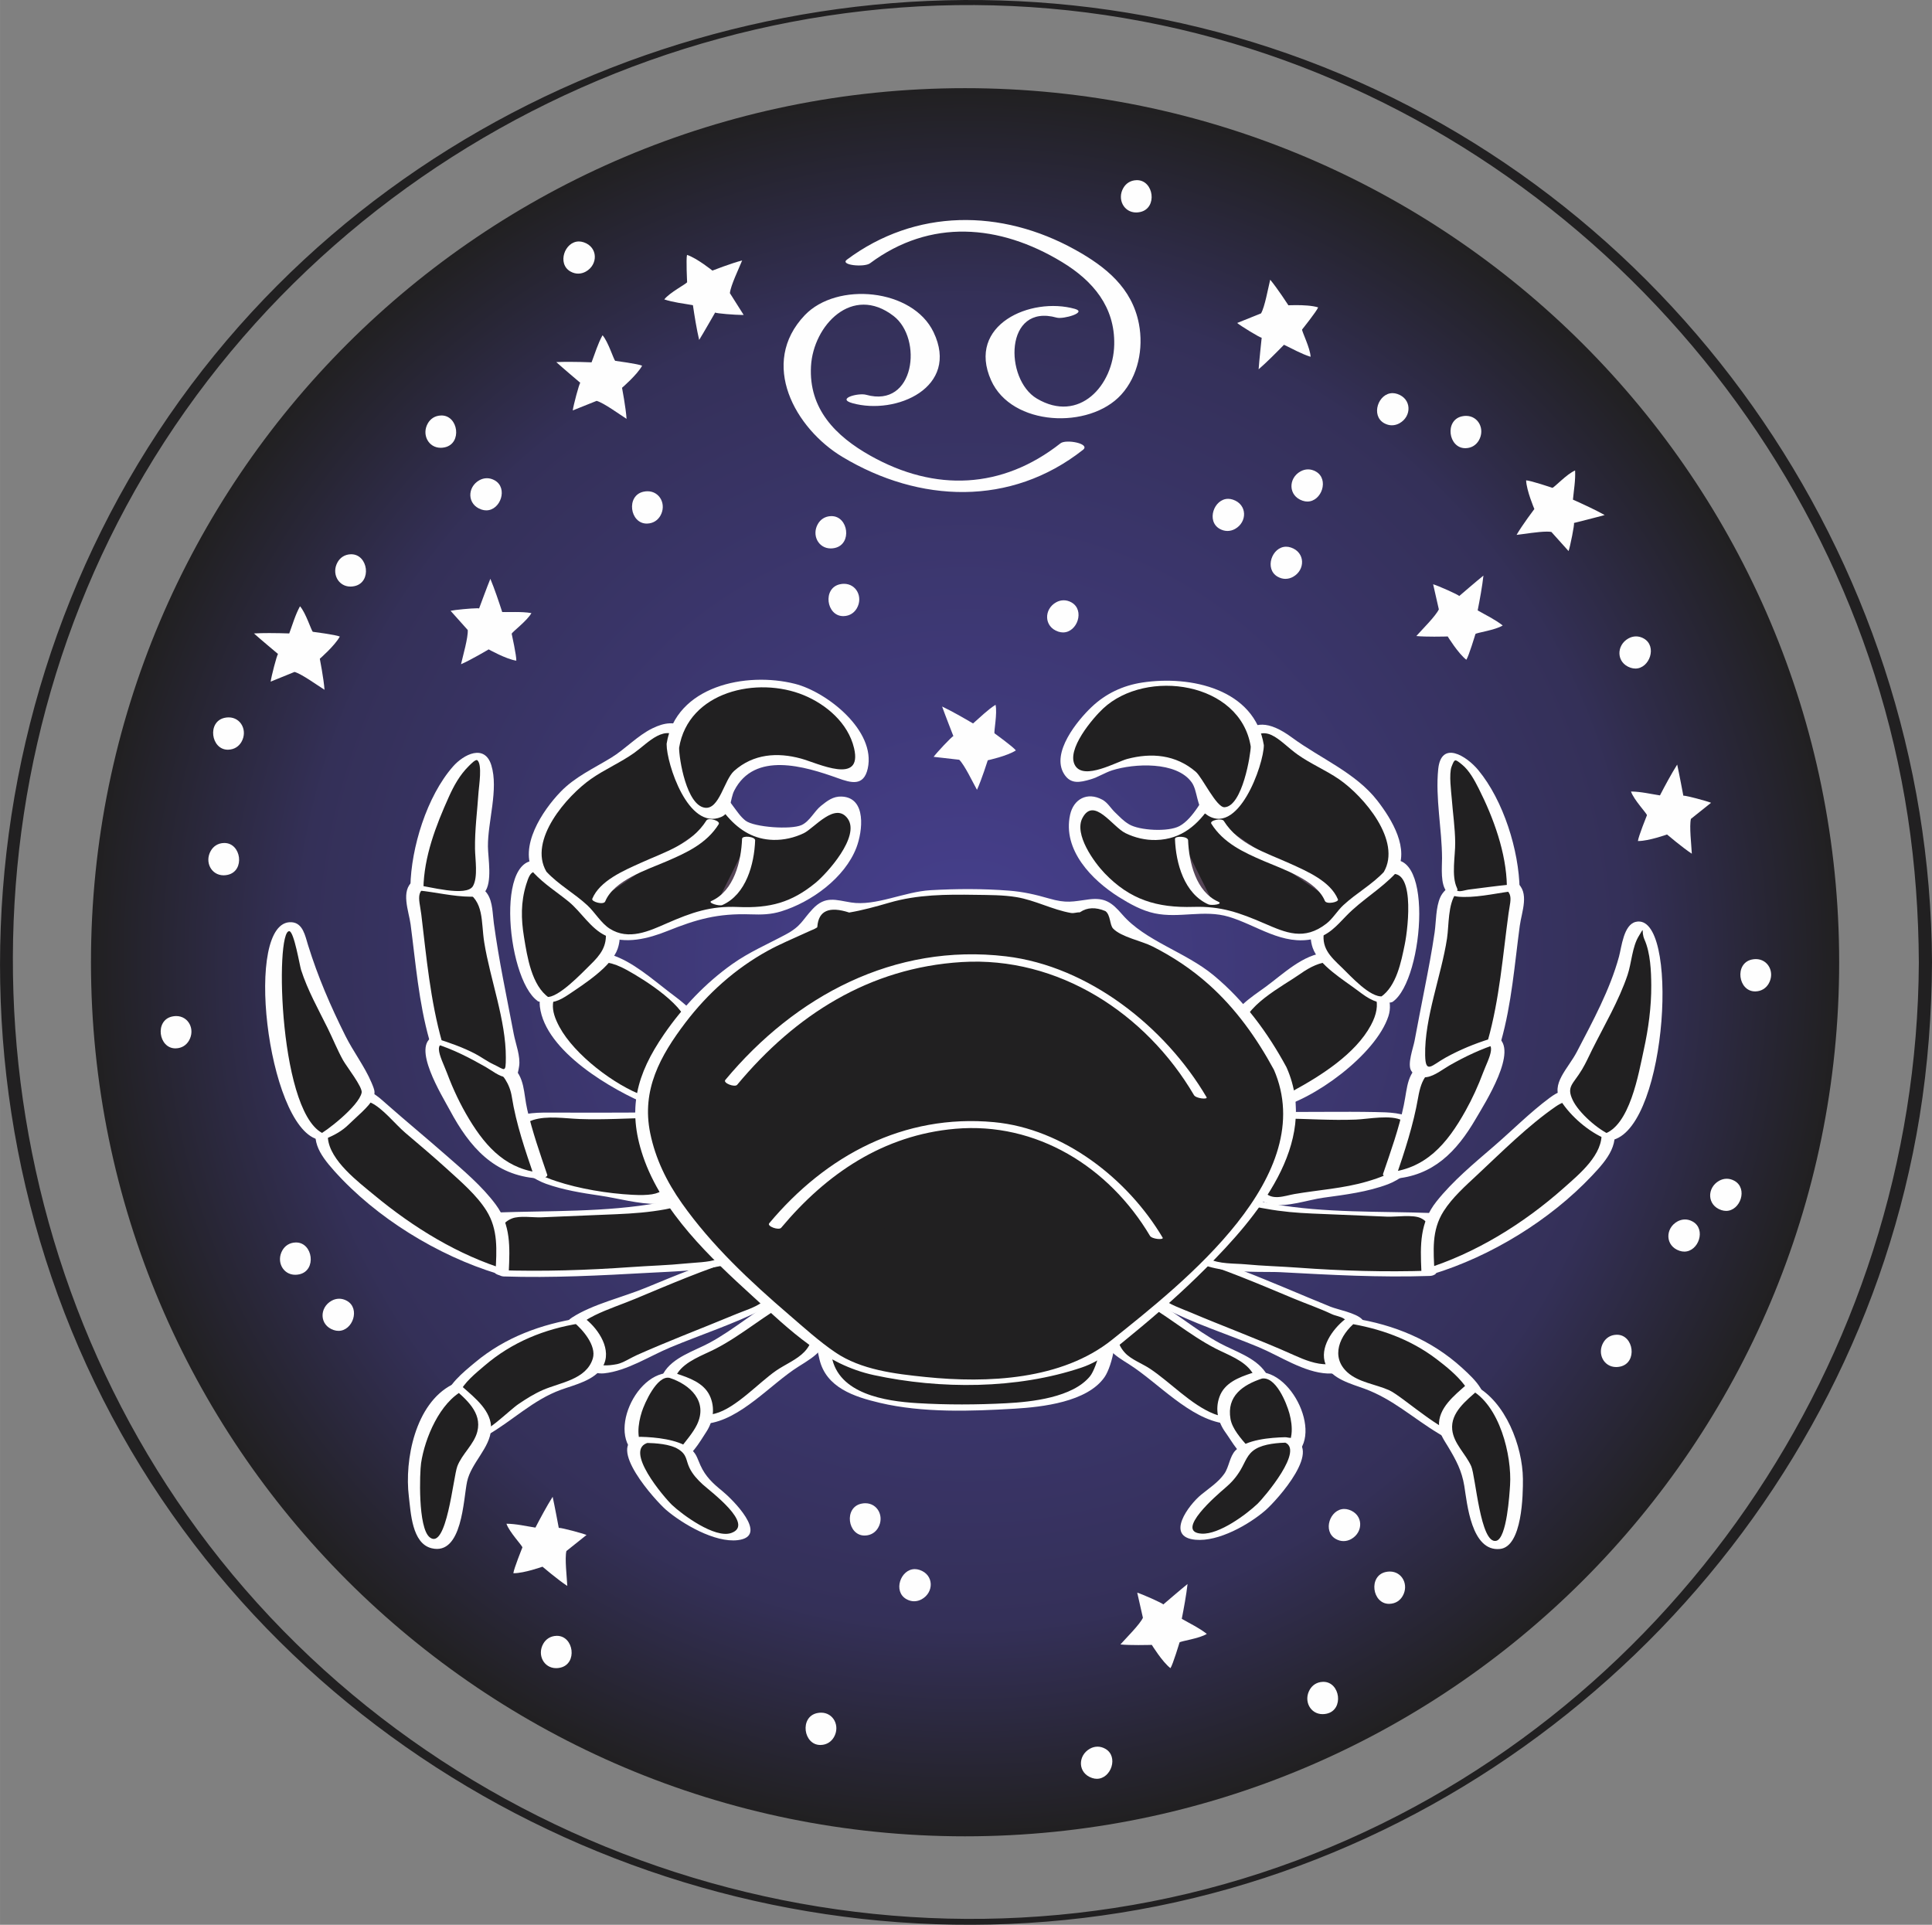 <?xml version="1.0" encoding="UTF-8"?> <svg xmlns="http://www.w3.org/2000/svg" xmlns:xlink="http://www.w3.org/1999/xlink" xmlns:xodm="http://www.corel.com/coreldraw/odm/2003" xml:space="preserve" width="51.69mm" height="51.498mm" version="1.1" style="shape-rendering:geometricPrecision; text-rendering:geometricPrecision; image-rendering:optimizeQuality; fill-rule:evenodd; clip-rule:evenodd" viewBox="0 0 2253.81 2245.47"><rect x="0" y="0" width="2253.81" height="2245.47" fill="#808080" stroke="none"/> <defs> <style type="text/css"> .fil4 {fill:#FEFEFE;fill-rule:nonzero} .fil2 {fill:#FEFEFE;fill-rule:nonzero} .fil5 {fill:#554556;fill-rule:nonzero} .fil3 {fill:#212021;fill-rule:nonzero} .fil0 {fill:#212021;fill-rule:nonzero} .fil1 {fill:url(#id0);fill-rule:nonzero} </style> <radialGradient id="id0" gradientUnits="userSpaceOnUse" gradientTransform="matrix(1 -1.7104E-05 1.7104E-05 1 0 0)" cx="1125.82" cy="1122.56" r="1019.71" fx="1125.82" fy="1122.56"> <stop offset="0" style="stop-opacity:1; stop-color:#474090"></stop> <stop offset="0.761" style="stop-opacity:1; stop-color:#343058"></stop> <stop offset="1" style="stop-opacity:1; stop-color:#212021"></stop> </radialGradient> </defs> <g id="Слой_x0020_1">  <path class="fil0" d="M2238.47 1123.13c-2.2,461.56 -292.02,885.16 -725.82,1047.29 -445.62,166.56 -959.63,19.78 -1255.48,-350.79 -286.28,-358.57 -322.47,-871.59 -88.66,-1266.61 240.23,-405.91 723.36,-621.51 1185.8,-523.76 448.65,94.85 802.38,470.45 871.29,923.59 8.6,56.4 12.6,113.26 12.88,170.28 0.01,4.14 15.35,3.43 15.34,-1.15 -2.25,-471.97 -304.73,-902.31 -751.1,-1059.21 -437.08,-153.62 -937.75,-18.83 -1237.9,333.9 -311.12,365.62 -352.51,905.58 -100.63,1314.39 246.07,399.35 726.82,604.71 1185.85,512.64 453.77,-91.02 814.97,-463.86 889.3,-921.02 9.69,-59.79 14.2,-120.15 14.49,-180.69 0.01,-4.09 -15.32,-3.44 -15.34,1.15z"></path> <path class="fil1" d="M2145.53 1122.56c0,563.17 -456.54,1019.71 -1019.71,1019.71 -563.17,0 -1019.71,-456.54 -1019.71,-1019.71 0,-563.17 456.54,-1019.71 1019.71,-1019.71 563.17,0 1019.71,456.54 1019.71,1019.71z"></path> <path class="fil2" d="M1829.84 642.89l-20.04 -22.32c-1.43,-0.25 -3.22,-0.37 -5.23,-0.37 -10.29,0 -26.81,2.86 -35.36,3.8 6.23,-10.95 20.73,-30.19 20.73,-30.19 0,0 -9.15,-21.4 -9.61,-33.42 5.09,0.09 30.64,8.72 30.64,8.72 2.08,-0.22 17.03,-16.34 26.5,-20.24 0.6,11.49 -1.49,22.87 -2.51,34.01 11.23,5.01 26.06,11.83 37.04,17.97 -8.32,2.38 -35.81,9.24 -35.81,9.24 0.75,1.6 -4.43,27.47 -6.35,32.81z"></path> <path class="fil2" d="M1139.71 921.41c-5.01,-8.98 -14.4,-28.86 -20.7,-35.07l-29.86 -3.41c3.28,-4.63 21.3,-23.89 23.03,-24.17 0,0 -10.32,-26.39 -13.15,-34.53 11.31,5.38 25.46,13.49 36.09,19.75 8.48,-7.29 16.57,-15.57 26.24,-21.78 2.31,9.98 -2.15,31.52 -1.16,33.33 0,0 21.91,15.83 24.89,19.9 -10.03,6.58 -32.79,11.52 -32.79,11.52 0,0 -7.29,22.98 -12.58,34.45z"></path> <path class="fil2" d="M730.92 488.66c-8.65,-5.51 -26.35,-18.55 -34.89,-21.01l-27.88 11.15c0.69,-5.61 7.4,-31.15 8.79,-32.22 0,0 -21.63,-18.27 -27.98,-24.14 4.5,-0.21 9.51,-0.31 14.61,-0.31 9.12,0 18.63,0.27 26.52,0.57 4.05,-10.41 7.2,-21.55 12.8,-31.59 6.72,7.63 13.06,28.73 14.84,29.84 0,0 26.75,3.55 31.34,5.68 -5.74,10.6 -23.43,25.76 -23.43,25.76 0,0 4.5,23.66 5.28,36.27z"></path> <path class="fil2" d="M815.62 396.56c-2.92,-12.21 -5.49,-28.32 -7.29,-40.52 -11,-2.02 -22.5,-3.1 -33.41,-6.74 6.32,-8.12 25.87,-18.13 26.64,-20.09 0,0 -1.37,-26.95 -0.12,-31.86 11.46,3.72 29.62,18.33 29.62,18.33 0,0 22.46,-8.77 34.69,-11.81 -3.86,9.57 -13.44,29.3 -14.29,38.12l16.06 25.39c-0.44,0.03 -1.02,0.05 -1.69,0.05 -7.94,0 -30.4,-1.74 -31.56,-2.82 0,0 -14.07,24.6 -18.64,31.93z"></path> <path class="fil2" d="M1468.27 430.83c0.55,-8.63 3.57,-36.81 3.57,-36.81 -0.02,0 -0.02,0 -0.03,0 -2.01,0 -24.24,-13.64 -28.59,-17.21l27.87 -11.21c4.43,-7.63 8.21,-29.27 10.69,-39.27 8.14,9.61 21.24,29.84 21.24,29.84 0,0 3.77,-0.2 9.03,-0.2 7.78,0 18.85,0.44 25.67,2.65 -1.86,4.74 -18.72,25.78 -18.72,25.78 -0.51,2.01 9.51,21.6 9.91,31.84 -10.97,-3.41 -20.95,-9.26 -31.06,-14.01 -8.61,8.81 -20.07,20.4 -29.58,28.61z"></path> <path class="fil2" d="M1973.65 995.96c-10.55,-6.85 -28.92,-22.44 -28.92,-22.44 0,0 -21.33,7.63 -33.46,7.63 -0.17,0 -0.34,0 -0.51,0 0.43,-5.06 10.53,-30.1 10.53,-30.1 -0.1,-2.09 -15.35,-17.95 -18.61,-27.66 11.51,0.1 22.72,2.83 33.78,4.53 5.66,-10.94 13.36,-25.3 20.11,-35.95 1.94,8.48 7.17,36.3 7.17,36.3 0.07,-0.03 0.2,-0.04 0.38,-0.04 3.6,0 26.98,6.24 31.97,8.31l-23.49 18.75c-2.06,8.6 0.55,30.43 1.04,40.67z"></path> <path class="fil2" d="M1710.6 769.68c-9.55,-7.32 -21.74,-27.18 -21.74,-27.18 0,0 -7.17,0.23 -15.74,0.23 -7.11,0 -15.18,-0.15 -20.87,-0.72 6.82,-7.71 22.46,-23.12 26.26,-31.12l-6.66 -29.29c5.46,1.54 29.58,12.21 30.44,13.75 0,0 21.47,-18.49 28.24,-23.86 -1.35,12.46 -4.32,28.53 -6.72,40.59 9.66,5.6 20.15,10.49 29.21,17.6 -8.65,5.49 -30.46,8.37 -31.81,9.95 0,0 -7.75,25.84 -10.61,30.04z"></path> <path class="fil2" d="M537.81 774.91c2.22,-10.01 8.43,-31.1 7.83,-39.94l-20.01 -22.4c4.63,-1.09 23.92,-2.95 30.84,-2.95 1.33,0 2.18,0.06 2.43,0.21 0,0 9.8,-26.59 13.13,-34.59 4.86,11.62 10.03,27.06 13.83,38.76 1.51,0.03 3.03,0.05 4.54,0.05 1.72,0 3.44,-0.01 5.17,-0.03 1.74,-0.02 3.49,-0.03 5.23,-0.03 6.35,0 12.77,0.18 19.12,1.25 -4.87,8.95 -22.56,22.07 -23,24.13 0,0 5.8,26.33 5.38,31.39 -11.94,-1.78 -32.23,-13.18 -32.23,-13.18 0,0 -20.7,12.34 -32.27,17.33z"></path> <path class="fil2" d="M378.56 804.71c-8.69,-5.46 -26.46,-18.4 -34.97,-20.83l-27.85 11.32c0.65,-5.62 7.21,-31.18 8.6,-32.24 0,0 -21.71,-18.16 -28.11,-23.98 5.46,-0.31 11.63,-0.43 17.86,-0.43 8.11,0 16.35,0.2 23.32,0.44 3.89,-10.46 7,-21.63 12.55,-31.7 6.85,7.65 13.26,28.69 14.99,29.77 0,0 26.8,3.44 31.44,5.54 -5.72,10.6 -23.32,25.9 -23.32,25.9 0,0 4.63,23.63 5.48,36.21z"></path> <path class="fil2" d="M661.77 1850.17c-10.58,-6.85 -28.92,-22.44 -28.92,-22.44 0,0 -21.35,7.61 -33.49,7.61 -0.17,0 -0.32,0 -0.49,0 0.43,-5.06 10.54,-30.09 10.54,-30.09 -0.09,-2.09 -15.34,-17.95 -18.61,-27.66 11.51,0.1 22.73,2.83 33.8,4.53 5.66,-10.94 13.35,-25.3 20.09,-35.95 1.94,8.46 7.15,36.3 7.15,36.3 0.08,-0.05 0.22,-0.05 0.39,-0.05 3.6,0 27.01,6.24 31.98,8.29l-23.47 18.75c-2.06,8.61 0.55,30.43 1.04,40.69z"></path> <path class="fil2" d="M1365.41 1946.12c-9.55,-7.32 -21.74,-27.18 -21.74,-27.18 0,0 -7.15,0.23 -15.69,0.23 -7.14,0 -15.23,-0.15 -20.93,-0.74 6.8,-7.69 22.46,-23.11 26.24,-31.1l-6.63 -29.29c5.44,1.54 29.55,12.21 30.41,13.75 0,0 21.49,-18.49 28.27,-23.86 -1.37,12.46 -4.34,28.52 -6.72,40.59 9.63,5.59 20.14,10.49 29.2,17.6 -8.64,5.49 -30.46,8.35 -31.81,9.95 0,0 -7.74,25.83 -10.6,30.04z"></path> <path class="fil2" d="M567.27 595.39c-1.77,0 -3.65,-0.29 -5.57,-0.94 -16.94,-5.65 -16.95,-26.18 -2.49,-34.21 2.66,-1.48 5.68,-2.35 8.83,-2.35 2.94,0 6.02,0.77 9.08,2.49 15.8,8.96 6.81,35.02 -9.85,35.01z"></path> <path class="fil2" d="M1709.32 522.86c-19.69,0 -24.33,-32.59 -3.89,-37.15 1.66,-0.37 3.27,-0.55 4.8,-0.55 14.48,0 22.43,15.63 14.97,28.58 -2.96,5.12 -8.12,8.94 -15.43,9.12 -0.15,0 -0.31,0 -0.44,0z"></path> <path class="fil2" d="M1499.57 675.31c-2.93,0 -6.01,-0.77 -9.07,-2.51 -15.8,-8.95 -6.8,-35.01 9.86,-35.01 1.79,0 3.65,0.29 5.57,0.94 16.92,5.65 16.95,26.2 2.48,34.22 -2.66,1.48 -5.67,2.35 -8.83,2.35z"></path> <path class="fil2" d="M1885.35 1594.81c-14.46,0 -22.42,-15.63 -14.95,-28.58 2.95,-5.11 8.12,-8.92 15.41,-9.1 0.15,-0.01 0.31,-0.01 0.46,-0.01 19.69,0 24.33,32.61 3.88,37.16 -1.66,0.37 -3.26,0.54 -4.8,0.54z"></path> <path class="fil2" d="M1623.74 496.16c-2.94,0 -6.02,-0.77 -9.09,-2.49 -15.78,-8.96 -6.8,-35.03 9.88,-35.03 1.77,0 3.63,0.31 5.55,0.95 16.94,5.64 16.97,26.18 2.49,34.21 -2.68,1.48 -5.68,2.35 -8.83,2.35z"></path> <path class="fil2" d="M260.85 1021.15c-14.47,0 -22.42,-15.63 -14.95,-28.58 2.94,-5.12 8.12,-8.94 15.41,-9.12 0.16,0 0.29,0 0.45,0 19.7,0 24.35,32.59 3.89,37.15 -1.66,0.37 -3.27,0.55 -4.8,0.55z"></path> <path class="fil2" d="M394.89 1552.6c-1.78,0 -3.65,-0.29 -5.57,-0.94 -16.94,-5.65 -16.97,-26.18 -2.49,-34.21 2.68,-1.49 5.68,-2.35 8.83,-2.35 2.95,0 6.03,0.75 9.09,2.49 15.78,8.95 6.8,35.01 -9.86,35.01z"></path> <path class="fil2" d="M265.78 874.62c-19.69,0 -24.33,-32.61 -3.88,-37.17 1.66,-0.37 3.26,-0.55 4.8,-0.55 14.46,0 22.42,15.63 14.97,28.6 -2.96,5.11 -8.14,8.92 -15.43,9.1 -0.15,0 -0.31,0.02 -0.46,0.02z"></path> <path class="fil2" d="M2013.62 1412.64c-1.77,0 -3.63,-0.31 -5.57,-0.94 -16.92,-5.66 -16.95,-26.19 -2.49,-34.22 2.67,-1.48 5.67,-2.35 8.84,-2.35 2.94,0 6.01,0.77 9.07,2.49 15.8,8.97 6.8,35.03 -9.86,35.03z"></path> <path class="fil2" d="M754.45 610.82c-19.7,0 -24.32,-32.61 -3.89,-37.16 1.67,-0.37 3.27,-0.55 4.81,-0.55 14.48,0 22.42,15.63 14.96,28.59 -2.95,5.11 -8.14,8.91 -15.43,9.11 -0.15,0.01 -0.31,0.01 -0.46,0.01z"></path> <path class="fil2" d="M1431.92 619.43c-2.95,0 -6.03,-0.77 -9.09,-2.49 -15.78,-8.96 -6.78,-35.01 9.88,-35.01 1.77,0 3.63,0.29 5.55,0.94 16.94,5.65 16.95,26.18 2.49,34.21 -2.68,1.48 -5.68,2.35 -8.83,2.35z"></path> <path class="fil2" d="M514.11 522.4c-14.49,0 -22.44,-15.64 -14.97,-28.59 2.94,-5.11 8.12,-8.92 15.43,-9.1 0.15,0 0.31,-0.02 0.46,-0.02 19.67,0 24.3,32.6 3.88,37.16 -1.67,0.37 -3.27,0.55 -4.8,0.55z"></path> <path class="fil2" d="M1907.78 779.94c-1.77,0 -3.63,-0.29 -5.57,-0.94 -16.92,-5.66 -16.95,-26.2 -2.49,-34.22 2.68,-1.48 5.68,-2.35 8.84,-2.35 2.94,0 6.02,0.75 9.08,2.49 15.8,8.97 6.8,35.03 -9.86,35.03z"></path> <path class="fil2" d="M408.83 684.31c-14.46,0 -22.41,-15.63 -14.95,-28.59 2.95,-5.11 8.14,-8.92 15.43,-9.11 0.15,0 0.29,0 0.44,0 19.7,0 24.35,32.6 3.89,37.15 -1.68,0.37 -3.28,0.55 -4.81,0.55z"></path> <path class="fil2" d="M983.66 718.77c-19.69,0 -24.33,-32.59 -3.88,-37.15 1.66,-0.39 3.27,-0.55 4.8,-0.55 14.48,0 22.43,15.63 14.97,28.58 -2.95,5.11 -8.14,8.92 -15.43,9.12 -0.16,0 -0.31,0 -0.46,0z"></path> <path class="fil2" d="M1525.17 585.1c-1.77,0 -3.63,-0.29 -5.55,-0.94 -16.94,-5.65 -16.95,-26.2 -2.51,-34.21 2.68,-1.49 5.68,-2.37 8.85,-2.37 2.93,0 6.01,0.77 9.09,2.51 15.78,8.96 6.78,35.01 -9.87,35.01z"></path> <path class="fil2" d="M1240.12 737.8c-1.78,0 -3.63,-0.29 -5.57,-0.94 -16.92,-5.65 -16.94,-26.18 -2.48,-34.21 2.66,-1.48 5.68,-2.35 8.83,-2.35 2.94,0 6.02,0.75 9.08,2.49 15.8,8.96 6.8,35.01 -9.86,35.01z"></path> <path class="fil2" d="M969.09 639.81c-14.46,0 -22.43,-15.63 -14.95,-28.58 2.94,-5.12 8.12,-8.93 15.41,-9.12 0.15,0 0.29,0 0.44,0 19.7,0 24.35,32.6 3.89,37.17 -1.66,0.37 -3.28,0.54 -4.8,0.54z"></path> <path class="fil2" d="M1325.4 247.88c-14.46,0 -22.42,-15.63 -14.95,-28.59 2.94,-5.11 8.12,-8.92 15.41,-9.1 0.15,-0.02 0.29,-0.02 0.44,-0.02 19.71,0 24.35,32.61 3.89,37.16 -1.66,0.37 -3.26,0.55 -4.8,0.55z"></path> <path class="fil2" d="M1567.38 1797.87c-2.94,0 -6.02,-0.75 -9.08,-2.49 -15.8,-8.97 -6.8,-35.01 9.88,-35.01 1.77,0 3.63,0.29 5.55,0.94 16.94,5.64 16.97,26.18 2.49,34.21 -2.68,1.47 -5.67,2.35 -8.84,2.35z"></path> <path class="fil2" d="M1964.88 1460.14c-1.77,0 -3.63,-0.29 -5.57,-0.94 -16.92,-5.64 -16.94,-26.2 -2.48,-34.22 2.67,-1.48 5.67,-2.34 8.83,-2.34 2.95,0 6.03,0.75 9.07,2.49 15.8,8.95 6.82,35.01 -9.86,35.01z"></path> <path class="fil2" d="M204.6 1223.04c-19.7,0 -24.33,-32.59 -3.89,-37.15 1.67,-0.37 3.27,-0.55 4.8,-0.55 14.48,0 22.43,15.63 14.95,28.59 -2.93,5.11 -8.12,8.92 -15.4,9.1 -0.15,0 -0.31,0 -0.46,0z"></path> <path class="fil2" d="M674.52 319.21c-2.95,0 -6.03,-0.75 -9.09,-2.49 -15.78,-8.97 -6.78,-35.03 9.88,-35.03 1.77,0 3.63,0.31 5.55,0.94 16.94,5.65 16.97,26.2 2.49,34.23 -2.66,1.47 -5.68,2.35 -8.83,2.35z"></path> <path class="fil2" d="M344.41 1487.18c-14.47,0 -22.42,-15.63 -14.96,-28.58 2.95,-5.11 8.14,-8.92 15.43,-9.11 0.15,-0.01 0.31,-0.01 0.46,-0.01 19.7,0 24.32,32.61 3.89,37.16 -1.68,0.37 -3.28,0.54 -4.82,0.54z"></path> <path class="fil2" d="M1542.89 1999.75c-14.48,0 -22.43,-15.61 -14.97,-28.58 2.95,-5.11 8.14,-8.92 15.43,-9.11 0.16,0 0.31,-0.01 0.46,-0.01 19.69,0 24.32,32.61 3.89,37.16 -1.68,0.37 -3.28,0.54 -4.81,0.54z"></path> <path class="fil2" d="M1279.56 2075.17c-1.77,0 -3.63,-0.29 -5.55,-0.94 -16.94,-5.65 -16.95,-26.18 -2.48,-34.21 2.66,-1.48 5.66,-2.35 8.83,-2.35 2.94,0 6.01,0.75 9.07,2.49 15.78,8.95 6.78,35.01 -9.87,35.01z"></path> <path class="fil2" d="M1620.42 1871.07c-19.7,0 -24.32,-32.61 -3.89,-37.16 1.68,-0.37 3.27,-0.54 4.81,-0.54 14.48,0 22.43,15.63 14.95,28.58 -2.94,5.11 -8.12,8.92 -15.41,9.1 -0.15,0.02 -0.31,0.02 -0.46,0.02z"></path> <path class="fil2" d="M956.94 2035.71c-19.7,0 -24.33,-32.58 -3.89,-37.15 1.68,-0.37 3.28,-0.55 4.82,-0.55 14.46,0 22.41,15.63 14.95,28.59 -2.96,5.11 -8.14,8.92 -15.41,9.11 -0.15,0 -0.31,0 -0.46,0z"></path> <path class="fil2" d="M648.77 1946.09c-14.47,0 -22.42,-15.64 -14.96,-28.59 2.95,-5.11 8.14,-8.92 15.43,-9.11 0.14,-0.01 0.29,-0.01 0.45,-0.01 19.7,0 24.33,32.61 3.89,37.16 -1.67,0.37 -3.27,0.55 -4.8,0.55z"></path> <path class="fil2" d="M1066.41 1868.06c-2.95,0 -6.03,-0.77 -9.09,-2.51 -15.8,-8.96 -6.8,-35.01 9.86,-35.01 1.77,0 3.63,0.31 5.57,0.95 16.92,5.65 16.94,26.18 2.49,34.21 -2.68,1.47 -5.68,2.35 -8.83,2.35z"></path> <path class="fil2" d="M2047.43 1156.59c-19.69,0 -24.33,-32.59 -3.89,-37.16 1.66,-0.37 3.27,-0.54 4.8,-0.54 14.48,0 22.44,15.61 14.97,28.58 -2.94,5.11 -8.12,8.92 -15.43,9.12 -0.16,0 -0.29,0 -0.45,0z"></path> <path class="fil2" d="M1008.55 1791.39c-19.7,0 -24.33,-32.59 -3.89,-37.15 1.66,-0.39 3.28,-0.55 4.8,-0.55 14.47,0 22.44,15.63 14.96,28.59 -2.93,5.11 -8.12,8.92 -15.43,9.1 -0.15,0 -0.31,0 -0.44,0z"></path> <path class="fil2" d="M1014.93 307.16c70.3,-52.33 151.05,-45.67 223.87,-1.53 36.12,21.9 61.94,52.24 61.02,96.43 -0.97,47.58 -40.84,92.22 -90.28,62.91 -37.93,-22.49 -37.96,-111.55 23.23,-94.4 7.48,2.09 36.16,-6.03 21.06,-10.26 -51.35,-14.4 -126.57,18.6 -97.65,83.34 24.07,53.9 114.66,57.55 151.76,16.81 19.86,-21.81 26.17,-54.01 20.72,-82.52 -8.03,-41.99 -38.59,-66.71 -74.31,-86.54 -86.36,-47.98 -186.26,-48.15 -266.37,11.51 -8.66,6.46 20.29,9.21 26.95,4.26z"></path> <path class="fil2" d="M1237.15 517.17c-68,53.53 -146.3,56.87 -221.68,14.51 -40.69,-22.86 -72.16,-54.65 -69.39,-104.49 2.66,-47.43 48.02,-95.85 96.4,-58.5 34.13,26.34 24.95,107.85 -32.04,91.88 -9.05,-2.54 -35.1,4.43 -16.08,9.77 51.04,14.29 125.55,-18.43 94.69,-82.82 -24.44,-51.01 -112.78,-59.14 -150.25,-19.78 -53.64,56.33 -11.12,132.24 43.99,165.34 89.88,53.95 196.41,57.96 280.55,-8.26 9.2,-7.24 -19.69,-12.77 -26.2,-7.64z"></path> <path class="fil3" d="M810.21 1201.83c4.03,-18.3 -42.28,-48.93 -57.34,-59.48 -17.11,-11.97 -40.45,-32.55 -60.02,-27.01 -18.52,5.25 -58.81,37.04 -56.59,55.25 4.43,36.7 34.92,58.88 62.6,80.06 14.61,11.17 31.18,21.16 47.85,29.33 7.8,3.8 19.69,11.68 28.64,11.6 22.84,-0.18 32.47,-36.44 34.85,-89.76z"></path> <path class="fil4" d="M817.66 1203.8c0.01,-20.14 -22.06,-35.06 -36.52,-46.11 -20.31,-15.52 -43.35,-36.1 -68.09,-43.86 -32.9,-10.29 -87.54,24.32 -83.25,60.48 6.2,52.35 84.86,97.77 128.07,115.27 54.13,21.92 57.63,-47.67 59.79,-85.78 0.26,-4.83 -14.66,-7.66 -14.87,-3.94 -1.08,19.01 -2.14,38.54 -7.4,56.95 -7.16,24.92 -18.37,30.92 -44.23,21.6 -34.32,-12.37 -81.03,-47.99 -98.51,-80.36 -10.83,-20.07 -11.08,-33.98 4.89,-51.16 21.77,-23.46 40.66,-33.49 73.56,-15.38 20.92,11.51 71.71,43.18 71.68,68.36 0,4.94 14.87,7.44 14.87,3.94z"></path> <path class="fil3" d="M633.9 1165.88c-16.5,-8.04 -25.83,-49.38 -28.44,-62.2 -4.6,-22.58 -7.87,-50.1 0.89,-72.13 3.2,-8.01 5.92,-25.66 18.44,-24.13 5.41,0.66 9.8,4.57 13.8,8.29 19.73,18.44 44.98,33.07 66.34,49.86 2.17,1.72 4.4,3.48 5.96,5.78 4.6,6.82 4.27,27.98 2.08,35.66 -3.78,13.24 -11.86,13.35 -21.38,22.8 -10.64,10.58 -22.56,19.8 -34.47,28.95 -4.66,3.6 -9.6,7.32 -15.41,8.32 -2.76,0.46 -5.35,0 -7.8,-1.19z"></path> <path class="fil4" d="M640.41 1163.85c-20.27,-13.95 -25.42,-47.87 -29.13,-70.68 -3.46,-21.23 -3.82,-40.55 2.55,-61.34 5.43,-17.78 9.08,-18.16 25.08,-8.01 19.53,12.37 65.09,38.8 67.65,62.12 1.97,18.03 -6.05,28.07 -18.27,39.94 -8.97,8.74 -37.45,39.09 -50.68,37.09 -4.66,-0.71 -17.15,4.37 -7.37,5.84 14.14,2.15 21.61,-0.88 33.64,-8.98 17.41,-11.75 49.52,-32.29 56.65,-52.95 5.2,-15.01 2.12,-32.21 -8.66,-43.01 -9.6,-9.58 -23.15,-16.77 -34.19,-24.64 -12.89,-9.2 -25.14,-23.61 -38.92,-30.84 -63.1,-33.01 -49.35,133.39 -11.35,159.51 3.34,2.31 17.78,-0.77 13.01,-4.05z"></path> <path class="fil3" d="M630.01 1017.6c-20.01,-24.81 16.64,-78.89 33.36,-95 18.86,-18.14 39.58,-27 61.73,-40.1 14.43,-8.54 45.5,-41.81 62.9,-35.04 15.88,6.16 26.72,46.15 36.95,60.07 22.47,30.6 40.59,74.85 86.39,68.74 18.21,-2.43 34.84,-12.88 46.75,-26.89 4.22,-4.95 8.01,-10.48 13.47,-14.03 5.46,-3.54 13.29,-4.55 18.17,-0.23 2.66,2.32 4,5.8 4.95,9.21 5.93,21.49 -0.66,45.09 -13.58,63.27 -12.91,18.16 -31.5,31.56 -50.95,42.49 -12.29,6.91 -25.44,13.08 -39.5,14.03 -12.77,0.88 -25.39,-2.6 -38.1,-3.98 -45.18,-4.94 -83.87,39.99 -130.39,32.62 -20.66,-3.27 -30.46,-23.23 -44.3,-35.82 -14.71,-13.38 -35.36,-23.84 -47.84,-39.33z"></path> <path class="fil4" d="M637.42 1016.92c-21.57,-36.79 24.03,-88.58 52.04,-108.18 16.23,-11.4 34.69,-19.16 50.81,-30.73 16.18,-11.59 35.78,-35.15 54.66,-14.65 10.42,11.31 14.48,31.53 22.58,44.85 9.29,15.26 19.67,31.38 31.49,44.79 14.26,16.21 31.27,26.32 53.2,26.84 12.18,0.29 24.44,-2.54 35.43,-7.8 12.06,-5.76 36.78,-37.22 51.31,-16.97 14.77,20.65 -24.03,63.74 -37.5,74.8 -27.86,22.89 -53.06,29.85 -90.46,28.24 -32.06,-1.4 -53.87,6.27 -83.42,19.18 -19.92,8.71 -44.17,20.29 -66.35,6.06 -10.09,-6.48 -17.2,-19.01 -25.95,-27.13 -15.27,-14.18 -33.47,-23.9 -47.85,-39.32 -3.17,-3.41 -17.23,-1.17 -14.86,1.37 12.27,13.17 26.96,22.27 40.83,33.58 14.67,11.98 25.59,31.5 43.19,39.72 22.7,10.6 50.13,3.31 72,-5.46 34.07,-13.66 58.47,-20.72 97.23,-19.41 12.75,0.43 23.38,0.26 35.63,-3.52 35.19,-10.89 74.12,-39.1 87.63,-74.34 7.26,-18.97 12.15,-58.31 -17.15,-59.56 -10.05,-0.43 -16.84,4.98 -24.2,10.87 -7.84,6.31 -13.12,18.04 -22.61,22.37 -12.44,5.68 -55.47,2.54 -65.37,-5.12 -5.77,-4.44 -9.89,-10.84 -14.23,-16.58 -10.17,-13.43 -20.29,-28.19 -28.33,-42.99 -8,-14.69 -12.69,-37.28 -26.64,-47.84 -12.43,-9.41 -26.03,-6.86 -39.38,-0.33 -17.59,8.6 -31.47,24.07 -48.15,34.29 -20.44,12.52 -42.22,22.32 -59.13,39.87 -21.01,21.81 -49.15,64.07 -31.32,94.46 2.26,3.86 17.06,2.37 14.86,-1.37z"></path> <path class="fil5" d="M873.29 979.48c-0.51,24.86 -11.26,63.97 -36.98,73.97l36.98 -73.97z"></path> <path class="fil4" d="M865.66 978.54c-0.99,26.34 -9.38,60.81 -35.75,72.56 -4.86,2.15 9.03,6.37 12.81,4.69 27.64,-12.32 37.18,-47.64 38.2,-75.37 0.18,-4.59 -15.11,-6 -15.26,-1.88z"></path> <path class="fil5" d="M698.48 1050.08c3.78,-14.92 25.15,-23.9 37.3,-31.53 25.75,-16.18 77,-25.63 95.51,-59.25l-132.81 90.79z"></path> <path class="fil4" d="M706 1051.62c10.17,-24.64 48.3,-36.78 71.11,-46.58 23.67,-10.16 47.11,-20.86 61.25,-43.45 2.59,-4.11 -11.96,-8.12 -14.18,-4.57 -17.45,27.83 -48.73,36.9 -77.06,49.78 -19.57,8.86 -47.55,20.76 -56.19,41.73 -1.4,3.44 13.22,7.6 15.07,3.09z"></path> <path class="fil3" d="M784.94 870.07c2.11,-22.73 14.83,-43.82 37.72,-55.96 28.31,-14.99 49.86,-17.34 80.88,-16.3 43.41,1.44 69.02,21.98 93.49,60.22 6.51,10.17 11.76,32.24 5.65,44.1 -7.47,14.55 -20.23,3.77 -32.81,-1.14 -26.55,-10.37 -58.87,-24.96 -85.46,-11.4 -10.94,5.6 -22.2,12.13 -30.27,21.58 -8.52,9.92 -7.17,27.52 -14.5,35.48 -12.81,13.94 -35.03,-15.95 -41.96,-26.67 -10.08,-15.6 -14.28,-33.19 -12.72,-49.92z"></path> <path class="fil4" d="M792.18 872.62c10.64,-66.07 91.38,-84.06 145.61,-61.55 26.12,10.84 51.59,32.35 58.53,61.76 10.25,43.5 -42.3,17.48 -61.85,12.14 -27.64,-7.55 -55.61,-5.59 -78.07,14.41 -11.69,10.42 -17.2,45.26 -34.1,42.93 -21.4,-2.95 -30.18,-56.73 -30.1,-70.56 0.03,-4.06 -14.5,-8.35 -14.53,-3.37 -0.14,21.77 24.93,100.77 63.49,84.79 12.26,-5.08 10.26,-20.86 15.4,-30.86 23.65,-46.07 81.85,-28.47 120.73,-14.54 15.49,5.57 30.3,9.99 35.01,-11.27 9.78,-44.23 -47.78,-89.31 -84.83,-98.71 -57.27,-14.52 -138.98,2.55 -149.79,69.73 -0.77,4.72 13.9,8.85 14.51,5.09z"></path> <path class="fil3" d="M917.39 1515.1c-22.49,10.7 -55.64,37.33 -77.67,50.41 -20.38,12.12 -64.6,25.01 -62.93,54.08 1.78,30.58 33.09,47.49 60.21,33.66 17.34,-8.84 73.22,-52.35 87.85,-60.88 14.04,-8.21 32.26,-16.24 30.72,-33.53 -2.06,-22.89 -11.78,-39.16 -38.18,-43.73z"></path> <path class="fil4" d="M910.87 1513.11c-29.32,15.35 -54.15,37.79 -83.22,53.45 -17.69,9.55 -43.07,16.89 -53.73,35.58 -18.95,33.21 19.38,62 50.29,58.76 39.56,-4.17 74.86,-46.3 107.17,-66.56 20.92,-13.12 38.54,-22.95 28.73,-50.87 -6.46,-18.47 -20.52,-26.31 -38.67,-30.78 -4.48,-1.11 -17.65,2.45 -8.11,4.8 26.61,6.55 46.73,36.72 25.13,59.48 -8.75,9.23 -22.67,14.85 -33.23,22.15 -20.38,14.15 -46.76,43.47 -70.8,49.93 -30.86,8.26 -64.05,-16.71 -44.03,-47.18 9.23,-14.06 29.7,-20.86 44,-28.2 31.5,-16.18 58.13,-40.16 89.51,-56.61 4.74,-2.48 -9.37,-5.89 -13.05,-3.97z"></path> <path class="fil3" d="M785.11 1604.96c-33.27,-10.19 -71.2,80.82 -29.47,93.99 21.54,6.82 37.55,6.66 45.15,-7.97 7.25,-13.92 23.38,-24.69 23.18,-41.52 -0.24,-21.92 -5.35,-34.24 -38.85,-44.5z"></path> <path class="fil4" d="M789.09 1602.47c-46.1,-10.63 -85.94,78.17 -40.49,97.86 12.24,5.31 29.09,8.17 42.22,4.72 15.23,-3.99 25.01,-22.24 33.12,-34.59 8.23,-12.55 10.61,-28.49 3.89,-42.52 -7.14,-14.86 -24.2,-20.7 -38.75,-25.47 -4.55,-1.49 -17.41,1.89 -7.98,4.98 23.93,7.83 45.1,27.38 31.93,54.64 -4.68,9.66 -13.25,19.21 -19.63,27.75 -9.55,12.77 -29.04,13.75 -40.79,2 -11.33,-11.31 -8.27,-31.07 -3.89,-44.82 3.14,-9.86 17.73,-42.94 32.38,-39.56 4.52,1.03 17.57,-2.77 7.98,-4.98z"></path> <path class="fil3" d="M750.66 1679.76c-2.37,0.06 -4.7,0.44 -6.74,1.63 -8.37,4.91 -1.14,27.32 2.03,33.52 12.57,24.58 40.78,54.64 66.85,65.1 12.81,5.15 61.53,29.42 53.88,-4.2 -6.72,-29.51 -47.95,-38.27 -56.97,-67.37 -1.54,-5.01 -2.4,-10.51 -5.94,-14.4 -2.54,-2.8 -6.14,-4.36 -9.68,-5.69 -12.8,-4.79 -26.29,-7.66 -39.92,-8.48l-3.52 -0.11z"></path> <path class="fil4" d="M744.65 1676.59c-38.96,9.38 20.6,74.71 32.32,84.8 18.94,16.27 56.96,38.64 83.74,35.36 37.5,-4.58 -6.88,-48.21 -18.13,-57.31 -11.03,-8.92 -19.55,-16.87 -25.46,-29.93 -4.06,-8.91 -4.69,-14.29 -12.69,-20.03 -14.46,-10.4 -39.61,-12.81 -56.84,-13.26 -9.89,-0.26 1.46,6.97 6.17,7.09 11.06,0.29 27.76,1.2 37.61,7.38 10.37,6.52 8.58,12.74 13.01,21.88 3.68,7.52 9.28,13.55 15.38,19.16 9.03,8.26 61.27,46.81 33.3,56.67 -19.26,6.8 -57.68,-21.84 -69.16,-32.76 -8.92,-8.49 -57.67,-65.34 -27.2,-72.7 4.98,-1.2 -8.08,-7.32 -12.06,-6.35z"></path> <path class="fil3" d="M759.56 1300.92c-27.27,0 -53.06,2.73 -80.1,1.57 -18.92,-0.78 -73.71,-6.1 -80.08,12.57 -23.55,69.1 89.45,74.04 136.62,81.65 9.58,1.57 30.81,7.78 40.04,3.23 22.47,-11.04 1.91,-68.81 -16.49,-99.02z"></path> <path class="fil4" d="M757.9 1297.72c-37.75,0.55 -75.33,0.17 -113.04,0.27 -13.83,0.03 -35.18,-0.97 -46.65,8.31 -35.45,28.66 14.18,66.01 38.82,74.76 20.18,7.17 41.55,10.64 62.67,13.72 21.67,3.17 45.12,10 66.96,9.77 53.3,-0.55 13.75,-80.28 0.37,-103.5 -2.29,-3.99 -16.9,-3.68 -14.92,-0.23 10.15,17.64 18.63,36.21 23.16,56.13 6.99,30.68 0.68,38.98 -37.87,36.9 -28.8,-1.56 -61.51,-6.91 -88.77,-15.97 -15.24,-5.06 -32.78,-12.4 -40.64,-27.47 -8.51,-16.27 -4.89,-37.79 13.72,-43.76 16.5,-5.32 37.3,-1.85 54.46,-1.2 28.4,1.06 56.65,-0.91 85.05,-1.33 10.44,-0.14 3.38,-6.49 -3.32,-6.4z"></path> <path class="fil3" d="M630.79 1371.58c-7.81,-22.17 -16.86,-53.91 -23.3,-75.86 -3.74,-12.71 -2.04,-31.81 -9.8,-43.01 -7.75,-11.2 -27.33,-17.11 -39.12,-24.09 -13.15,-7.8 -24.75,-16.44 -40.9,-17.58 -18.2,-1.3 -15.21,6.78 -10.73,21.29 9.91,32.26 23.29,61.61 42.15,89.2 7.66,11.23 12.91,17.26 22.03,26.5 10.86,10.97 34.56,23.55 59.68,23.55z"></path> <path class="fil4" d="M638.41 1370.57c-8.46,-24.81 -17.35,-50.3 -23.29,-75.86 -4.56,-19.56 -2.4,-38.41 -18.92,-51.83 -14.18,-11.51 -38.29,-23.28 -55.21,-30.03 -9.91,-3.97 -24.41,-7.92 -34.95,-3.8 -26.98,10.53 9.69,69.25 18.69,86.06 23,42.96 51.7,76.14 102.57,79.63 4.64,0.31 16.83,-5.61 7,-6.29 -42.05,-2.87 -66.47,-28.9 -86.93,-62.67 -10.24,-16.94 -18.73,-34.86 -25.67,-53.37 -7.16,-19.09 -23.7,-46.07 15.06,-30.6 27.13,10.83 55.55,27.67 60.27,57.53 5.01,31.75 15.75,62.87 26.14,93.26 1.57,4.57 16.47,1.51 15.24,-2.03z"></path> <path class="fil3" d="M508.31 1214.56c-13.43,-44.33 -17.34,-89.32 -21.94,-135.05 -0.85,-8.45 -8.03,-36.69 -2.95,-44.4 6.46,-9.78 30.32,-8.01 40.9,-7.43 36.53,2.05 40.24,11.51 43.66,42.41 4.72,42.39 17.28,97.35 25.13,141.33 2.42,13.52 11,45.94 -1.57,42.39 -6.12,-1.74 -26.89,-14.41 -33.18,-18.16 -13.81,-8.23 -30.06,-15.24 -50.05,-21.09z"></path> <path class="fil4" d="M515.69 1215.66c-13.69,-48.58 -18.21,-98.68 -24.2,-148.61 -2.42,-19.92 -10.03,-32.7 22.03,-36.3 11.44,-1.29 17.98,2.66 28.46,8.17 23.29,12.24 18.95,35.99 22.94,60.69 6.91,42.84 25.36,90.82 25.16,134.2 -0.07,18.84 -0.94,14.17 -14.64,7.78 -7.34,-3.41 -14.04,-8.57 -21.23,-12.3 -14.43,-7.5 -29.64,-12.81 -45.12,-17.71 -8.68,-2.74 -10.22,3.21 -1.56,5.95 21.52,6.8 39.67,16.23 59.04,27.21 6.4,3.63 16.23,11.6 24.18,12.04 12.13,0.68 12.81,-0.27 14.82,-12.8 1.83,-11.42 -4.07,-26.35 -6.23,-37.59 -4.12,-21.72 -8.45,-43.41 -12.6,-65.12 -4.07,-21.33 -7.67,-42.64 -10.64,-64.16 -1.52,-10.87 -1.18,-24.49 -7.35,-34.05 -13.4,-20.72 -67.39,-29.17 -86.82,-15.11 -15.04,10.85 -4.94,35.32 -2.95,50.47 6.01,45.67 9.38,90.45 21.95,135.04 1.2,4.28 15.95,6.43 14.75,2.2z"></path> <path class="fil3" d="M486.34 1035.55c-0.74,-36.92 18.24,-80.74 32.84,-114.47 7.86,-18.13 45.13,-65.93 47.24,-21.82 1.47,31.27 -6.34,61.1 -4.71,92.32 0.65,12.44 0.22,27.21 -1.57,39.27 -2.9,19.52 -6.29,10.98 -73.8,4.7z"></path> <path class="fil4" d="M493.92 1036.73c0.65,-37.36 14.51,-73.39 29.69,-107.11 5.83,-12.98 12.74,-25.46 22.95,-35.61 2.69,-2.68 8.38,-8.66 10.31,-7.05 5.92,4.97 1.86,29.89 1.38,36.87 -1.49,22.34 -4.46,44.13 -4.13,66.56 0.17,12.1 3.61,32.44 -2.28,43.15 -7.43,13.46 -52.7,0.17 -67.08,-1.25 -10.43,-1.03 -3.37,5.84 3.14,6.49 20,1.97 41,7.24 61.14,7.32 6.37,0.01 11.97,0.04 16.2,-5.12 9.41,-11.52 4.09,-39.89 3.95,-53.42 -0.26,-28.93 12.6,-66.77 3.95,-94.84 -7.74,-25.15 -32.19,-12.75 -44.68,1.46 -30.57,34.78 -48.96,95 -49.72,140.18 -0.09,4.7 15.12,6.32 15.18,2.37z"></path> <path class="fil3" d="M861.52 1465.29c-57.16,16.81 -145.16,58.05 -181.54,70.61 -21.89,7.55 -16.07,8.09 -7.5,38.68 11.93,42.55 48.09,20.48 74.74,8.38 36.33,-16.49 93.82,-38.13 130.21,-53.93 14.98,-6.49 40.18,-17.69 37.64,-35.21 -2.81,-19.39 -27.87,-36.9 -53.54,-28.53z"></path> <path class="fil4" d="M859.11 1462.61c-36.01,11.08 -70.88,25.21 -105.64,39.66 -26.35,10.95 -62.18,19.2 -86.13,34.76 -28.87,18.75 6.89,68.31 37.44,65.11 26.69,-2.8 52.98,-20.15 77.19,-30.23 36.18,-15.06 74.3,-27.43 109.31,-45.09 20.43,-10.29 42.72,-26.64 23.69,-50.39 -13.87,-17.34 -36.18,-17.57 -55.86,-13.83 -10.29,1.97 -1.58,6.57 4.85,5.35 44.81,-8.52 51.79,32.04 24.78,51.5 -8.49,6.12 -20.54,9.63 -30.13,13.64 -20.64,8.63 -41.47,16.81 -62.2,25.23 -17.89,7.26 -35.73,14.63 -53.38,22.5 -7.06,3.14 -16.44,9.3 -23.24,10.61 -24.04,4.6 -33.23,-1.43 -41.2,-22.97 -7.04,-19.03 -3.1,-25 15.23,-34.01 15.15,-7.44 31.86,-12.83 47.47,-19.36 40.39,-16.87 80.77,-34.27 122.67,-47.15 9.93,-3.06 1.6,-7.34 -4.85,-5.35z"></path> <path class="fil3" d="M676.4 1540.77c17.09,10.98 30.91,42.36 17.37,56.53 -16.55,17.3 -44.01,19.25 -63.97,30.13 -25.27,13.75 -46.55,35.05 -72.11,48.21 -11.29,5.83 -13.8,9.24 -22.46,-3.46 -4.24,-6.24 -9.07,-21.37 -9.94,-28.87 -1.89,-16.78 8.62,-27.6 21.26,-39.94 24.58,-24.06 63.6,-53.53 129.85,-62.59z"></path> <path class="fil4" d="M669.13 1542.38c10.5,8.48 26.96,27.5 22.41,42.49 -7.55,24.63 -38.15,27.94 -58.1,36.64 -10.29,4.49 -19.49,10.29 -28.75,16.58 -10.75,7.32 -40.04,37.15 -52.64,35.98 -18.58,-1.71 -21.86,-35.21 -16.28,-48.52 5.21,-12.47 19.26,-23.56 29.41,-32.27 32.12,-27.55 69.83,-42.86 111.55,-49.45 8.84,-1.4 8.43,-7.57 -0.68,-6.12 -44.81,7.09 -86.7,22.35 -121.86,51.71 -13.83,11.57 -32.93,26.57 -36.3,45.32 -2.59,14.38 5.71,44 21.75,48.63 9.74,2.81 20.54,-4.31 28.38,-8.79 29.7,-16.95 53.65,-41.36 86.28,-53.23 16.2,-5.9 39.33,-10.88 48.84,-27.06 11.26,-19.18 -4.64,-43.21 -19.46,-55.13 -3.65,-2.93 -17.23,1.11 -14.57,3.23z"></path> <path class="fil3" d="M534.13 1618.58c-14.87,4.74 -35.49,39.73 -42.07,55.86 -9.58,23.38 -11.87,48.35 -7.84,73.1 2.97,18.32 8.62,80.19 36.01,45.22 15.69,-20.04 12.71,-56.17 20.5,-79.62 4.88,-14.66 18.63,-26.06 23.34,-40.52 6.2,-18.98 -5.17,-32.64 -29.93,-54.05z"></path> <path class="fil4" d="M527.41 1615.34c-43.08,22.07 -55.7,87.91 -50.47,130.5 2.28,18.55 3.51,54.79 26.59,60.38 35.96,8.68 36.95,-57.47 41.36,-77.82 4.75,-21.78 26.77,-39.15 27.95,-60.99 1.16,-21.07 -18.75,-36.53 -32.87,-49.1 -2.93,-2.62 -17.62,-4.76 -11.7,0.51 15.18,13.49 34.25,28.72 28.55,51.27 -3.81,15.06 -17.84,25.98 -23.35,40.52 -4.81,12.72 -12.47,98.34 -32.13,82.89 -14.09,-11.08 -11.68,-76.31 -10.14,-86.58 4.38,-29.31 21.87,-70.88 49.67,-85.13 3.05,-1.55 -9.26,-8.6 -13.46,-6.44z"></path> <path class="fil3" d="M584.15 1485.46c-15.12,-16.8 -15.46,-43.25 -1.67,-67.24 28.39,-1.02 135.87,-5.46 163.05,-6.72 13.77,-0.65 70.48,-15.8 82.39,-8.4 7.98,4.97 32.7,50.65 30.26,60.52 -3.72,14.92 -108.8,17.32 -121.04,18.49 -35.3,3.35 -57.15,6.72 -152.98,3.35z"></path> <path class="fil4" d="M590.96 1485.89c-13.19,-19.06 -17.54,-55.02 6.23,-64.39 9.14,-3.6 24.47,-0.97 34.29,-1.36 29.26,-1.18 58.48,-2.39 87.71,-3.63 19.47,-0.85 37.93,-2.2 57.1,-5.73 12.66,-2.32 33.21,-9.69 45.41,-3.89 11.86,5.63 19.95,25.12 24.57,37.45 10.94,29.29 -23.2,27.32 -45.94,29.62 -21.18,2.14 -42.43,2.68 -63.65,4.19 -52.1,3.71 -103.06,5.35 -155.44,3.63 -9.92,-0.33 1.14,7.18 5.9,7.33 57.46,1.88 113.18,-1.11 170.37,-4.26 27.6,-1.52 55.98,-2.15 83.12,-7.87 21.75,-4.58 28.69,-7.86 20.32,-29.92 -19.58,-51.6 -41.44,-53.08 -92.28,-43.88 -62.17,11.27 -127.69,9.07 -190.75,11.38l-2.78 1.43c-11.77,25.03 -13.72,45.96 2.25,69.04 2.31,3.34 16.89,5.6 13.6,0.85z"></path> <path class="fil3" d="M585.83 1483.78c-44.92,-12.74 -77.9,-32.26 -116.34,-58.64 -31.97,-21.95 -69.69,-50.53 -90.52,-83.99 -19.09,-30.66 31.98,-84.25 55.58,-60.77 32.49,32.32 128.87,103.57 146.24,141.21 10.1,21.86 5.04,50.42 5.04,62.19z"></path> <path class="fil4" d="M591.26 1481.55c-56.93,-17.34 -109.12,-49.56 -154.82,-87.43 -18.03,-14.96 -51.62,-40.08 -53.9,-66.28 -2.29,-26.35 23.33,-53.67 49.76,-41.61 14.11,6.44 28.72,25.29 40.47,35.29 16.41,13.97 32.93,27.86 48.88,42.39 15.64,14.27 34.39,30.21 45.82,48.5 13.95,22.32 11.83,46.22 10.66,71.45 -0.18,4.17 15.18,4.4 15.38,-0.15 1.31,-28.69 2.51,-54.67 -15.26,-78.55 -16.17,-21.74 -38.03,-40 -58.3,-57.78 -22.95,-20.15 -46.53,-39.53 -69.42,-59.76 -11.66,-10.31 -19.33,-17.65 -35.65,-15.64 -17.34,2.11 -32.57,15.71 -40.73,30.46 -14.2,25.63 -2.11,43.58 15.92,63.74 48.79,54.53 120.54,98.59 190.36,119.84 3.66,1.12 18.23,-2.2 10.83,-4.46z"></path> <path class="fil3" d="M375.41 1326.42c-26.37,-2.96 -44.26,-79.51 -48.78,-99.61 -8.75,-38.86 -15.43,-100.33 3,-138.8 15.61,-32.59 24.37,30.43 30.75,47.36 13.29,35.23 32.03,65.31 47.15,99.95 5.48,12.57 19.56,25.27 22.01,38.56 2.39,12.78 -6.23,5.18 -13.72,16.4 -8.11,12.1 -19.39,29.92 -40.41,36.13z"></path> <path class="fil4" d="M380.59 1323.68c-55.33,-15.81 -60.18,-239.53 -43.03,-237.33 5.52,0.71 12.09,40.32 13.66,45.16 7.6,23.63 19.97,45.68 30.95,67.83 6.09,12.29 11.48,25.83 18.04,37.56 4.14,7.39 22.95,31.32 21.67,37.76 -3.09,15.74 -42.69,46.24 -50.64,49.5 -9.17,3.77 3.85,6.29 8.28,4.48 10.68,-4.37 19.46,-9.07 27.69,-17.23 7.37,-7.31 24.13,-21.12 27.46,-29.1 3.17,-7.58 3.19,-8.72 -1.37,-19.49 -7.84,-18.52 -21.21,-36.02 -30.36,-54.36 -17.48,-35.02 -32.03,-68.7 -43.58,-105.83 -3.35,-10.75 -5.93,-25.92 -19.25,-26.76 -56.48,-3.63 -28.72,236.44 30.12,253.27 3.77,1.08 17.96,-3.28 10.37,-5.46z"></path> <path class="fil3" d="M1441.43 1201.83c-4.03,-18.3 42.29,-48.93 57.35,-59.48 17.11,-11.97 40.44,-32.55 60.01,-27.01 18.54,5.25 58.82,37.04 56.61,55.25 -4.45,36.7 -34.92,58.88 -62.6,80.06 -14.61,11.17 -31.19,21.16 -47.87,29.33 -7.79,3.8 -19.68,11.68 -28.63,11.6 -22.86,-0.18 -32.48,-36.44 -34.86,-89.76z"></path> <path class="fil4" d="M1449.07 1202.63c-0.03,-28.39 47.61,-52.21 67.97,-66.6 23.64,-16.74 44.39,-20.2 67.68,0.01 20.77,18 28.33,34.32 14.51,60.04 -18,33.47 -58.53,59.04 -90.79,76.56 -18.6,10.11 -37.19,21.86 -48.49,-2.54 -9.26,-20.01 -9.66,-45.78 -10.89,-67.47 -0.28,-4.75 -15.52,-5.46 -15.32,-1.6 1.86,32.33 3.72,102.74 53.27,92.35 45.01,-9.43 117.96,-63.07 132.67,-107.84 11.84,-35.98 -38.24,-76.62 -73.08,-74.13 -26.35,1.89 -49.76,24.92 -70.17,39.87 -15.74,11.54 -42.7,27.83 -42.69,49.75 0.02,4.63 15.32,5.66 15.32,1.6z"></path> <path class="fil3" d="M1617.72 1165.88c16.51,-8.04 25.84,-49.38 28.46,-62.2 4.6,-22.58 7.87,-50.1 -0.91,-72.13 -3.2,-8.01 -5.9,-25.66 -18.43,-24.13 -5.42,0.66 -9.8,4.57 -13.81,8.29 -19.72,18.44 -44.98,33.07 -66.33,49.86 -2.18,1.72 -4.4,3.48 -5.95,5.78 -4.6,6.82 -4.27,27.98 -2.08,35.66 3.78,13.24 11.86,13.35 21.37,22.8 10.64,10.58 22.58,19.8 34.47,28.95 4.66,3.6 9.6,7.32 15.43,8.32 2.74,0.46 5.34,0 7.78,-1.19z"></path> <path class="fil4" d="M1624.63 1168.74c37.25,-25.63 49.53,-194.14 -12.1,-161.19 -12.15,6.49 -23.44,19.69 -34.67,27.79 -12.2,8.8 -27.64,16.52 -38.04,27.35 -10.4,10.84 -13.56,28.19 -8.49,43.01 6.92,20.23 37.01,38.09 52.91,50.16 12.49,9.48 22.32,16.02 38.1,13.62 7.92,-1.19 -5.26,-7.82 -9.22,-7.22 -14.55,2.2 -38.25,-24.43 -47.25,-33.04 -14.67,-14.03 -25.42,-23.82 -20.81,-45.16 3.26,-15.04 17.54,-22.52 29.43,-30.94 12.64,-8.93 27.89,-24.58 41.62,-31.18 35.82,-17.24 26.65,60.1 22.69,79.57 -4.21,20.55 -9.66,48.91 -27.96,61.5 -3.09,2.12 9.94,8.37 13.8,5.72z"></path> <path class="fil3" d="M1621.63 1017.6c20.01,-24.81 -16.64,-78.89 -33.38,-95 -18.86,-18.14 -39.58,-27 -61.71,-40.1 -14.43,-8.54 -45.5,-41.81 -62.9,-35.04 -15.87,6.16 -26.72,46.15 -36.94,60.07 -22.47,30.6 -40.59,74.85 -86.39,68.74 -18.21,-2.43 -34.84,-12.88 -46.75,-26.89 -4.22,-4.95 -8.01,-10.48 -13.47,-14.03 -5.46,-3.54 -13.29,-4.55 -18.18,-0.23 -2.65,2.32 -4,5.8 -4.95,9.21 -5.92,21.49 0.68,45.09 13.6,63.27 12.91,18.16 31.5,31.56 50.93,42.49 12.27,6.91 25.46,13.08 39.52,14.03 12.75,0.88 25.36,-2.6 38.1,-3.98 45.18,-4.94 83.85,39.99 130.38,32.62 20.68,-3.27 30.46,-23.23 44.32,-35.82 14.7,-13.38 35.36,-23.84 47.84,-39.33z"></path> <path class="fil4" d="M1629.11 1017.67c15.86,-27.06 -5.42,-61.76 -22.21,-83.48 -25.23,-32.66 -66.85,-49.53 -99.49,-73.61 -56.74,-41.84 -65.08,11.69 -93.31,54.13 -10.06,15.14 -21.86,40.18 -38.18,49.01 -13.11,7.08 -46.69,5.15 -58.73,-2.04 -7.08,-4.25 -10.63,-8.48 -16.32,-13.86 -5.08,-4.78 -8.62,-11.51 -14.97,-14.92 -17.6,-9.47 -33.53,-0.71 -37.56,17.63 -9,41.04 25.49,76.3 57.07,96.08 12.71,7.97 26.77,15.77 41.61,18.9 28.87,6.11 57.48,-4.66 86.49,4.03 32.76,9.81 62.91,34.13 99.2,25.7 17.32,-4.01 26.04,-14.64 38,-26.95 17.84,-18.41 40.24,-31.07 57.7,-49.81 4,-4.29 -10.71,-4.8 -13.52,-1.78 -14.35,15.4 -32.57,25.13 -47.84,39.33 -6.83,6.32 -12.32,15.75 -19.61,21.41 -26.1,20.32 -47.36,10.7 -72.31,-0.08 -29.47,-12.74 -50.82,-20.34 -82.68,-19.38 -43.25,1.31 -74.46,-8.61 -103.83,-39.26 -12.63,-13.18 -35.76,-45.41 -25.95,-64.27 13.35,-25.63 35.01,10.05 50.3,17.52 11,5.38 23.43,8.31 35.7,7.98 60.36,-1.63 75.28,-69.68 103.86,-109.44 22.9,-31.87 39.24,-5.83 61.34,9.85 15.37,10.91 32.96,18.16 48.48,28.89 28.46,19.67 73.28,71.7 51.84,108.26 -2.01,3.43 12.57,4.15 14.92,0.15z"></path> <path class="fil5" d="M1378.35 979.48c0.49,24.86 11.25,63.97 36.96,73.97l-36.96 -73.97z"></path> <path class="fil4" d="M1370.69 978.74c1.05,28.46 10.75,63.76 39.01,76.34 3.54,1.57 18.35,-0.12 11.24,-3.29 -25.73,-11.46 -33.99,-46.01 -34.95,-71.59 -0.17,-4.67 -15.46,-5.43 -15.3,-1.46z"></path> <path class="fil5" d="M1553.16 1050.08c-3.8,-14.92 -25.16,-23.9 -37.32,-31.53 -25.73,-16.18 -76.99,-25.63 -95.49,-59.25l132.81 90.79z"></path> <path class="fil4" d="M1560.81 1049.24c-8.75,-21.26 -36.29,-32.9 -56.03,-41.87 -28.35,-12.86 -59.65,-21.81 -77.13,-49.68 -2.28,-3.66 -17.03,-0.69 -14.56,3.24 14.14,22.53 37.5,33.36 61.21,43.53 22.35,9.6 61.33,22.41 71.23,46.47 1.89,4.6 16.58,1.46 15.29,-1.69z"></path> <path class="fil3" d="M1466.7 870.07c-2.11,-22.73 -14.83,-43.82 -37.73,-55.96 -28.29,-14.99 -49.86,-17.34 -80.87,-16.3 -43.41,1.44 -69.02,21.98 -93.49,60.22 -6.52,10.17 -11.76,32.24 -5.65,44.1 7.47,14.55 20.21,3.77 32.81,-1.14 26.55,-10.37 58.85,-24.96 85.44,-11.4 10.95,5.6 22.21,12.13 30.29,21.58 8.5,9.92 7.17,27.52 14.49,35.48 12.81,13.94 35.04,-15.95 41.98,-26.67 10.08,-15.6 14.28,-33.19 12.72,-49.92z"></path> <path class="fil4" d="M1474.35 869.24c-10.54,-65.4 -85.37,-81.66 -141.96,-72.96 -22.49,3.46 -42.52,12.86 -59.07,28.63 -16.21,15.43 -47.57,53.23 -31.99,78.06 7.78,12.38 18.66,9.77 30.75,6.31 8.83,-2.52 16.8,-7.92 25.55,-10.68 25.23,-7.97 74.85,-10.73 92.6,14.17 6.99,9.8 5.48,28.32 15.34,36.15 38.3,30.35 68.93,-57.64 68.79,-79.68 -0.03,-4.02 -15.32,-3 -15.29,1.66 0.05,8.35 -9.6,69.93 -30.63,70.83 -9.32,0.41 -25.9,-34.84 -33.49,-41.37 -23.19,-19.95 -51.6,-22.51 -80,-14.95 -12.13,3.21 -50.2,25.16 -60.69,7.74 -11.11,-18.43 20.95,-55.69 32.61,-66.57 50.4,-47.09 160.05,-31.13 172.2,44.33 0.71,4.43 15.97,2.52 15.29,-1.66z"></path> <path class="fil3" d="M1334.25 1515.1c22.49,10.7 55.64,37.33 77.65,50.41 20.4,12.12 64.62,25.01 62.93,54.08 -1.77,30.58 -33.09,47.49 -60.19,33.66 -17.35,-8.84 -73.22,-52.35 -87.86,-60.88 -14.03,-8.21 -32.25,-16.24 -30.7,-33.53 2.04,-22.89 11.78,-39.16 38.18,-43.73z"></path> <path class="fil4" d="M1328.59 1516.62c31.39,16.45 58,40.41 89.52,56.62 14.68,7.54 33.24,13.67 42.75,27.95 19.38,29.12 -11.51,61.27 -44.51,48.32 -26.77,-10.51 -50.99,-36.92 -74.91,-52.81 -9.04,-6 -21.84,-10.64 -29.07,-18.47 -22.47,-24.37 2.46,-54.28 27.04,-60.34 7.63,-1.88 -6.49,-6.51 -10.31,-5.57 -20.37,5.01 -35.55,15.55 -39.53,37.36 -4.22,23.18 10.52,31.07 27.93,42.15 33.35,21.2 70.45,63.56 111.26,68.88 31.86,4.16 69.84,-27.73 47.29,-60.08 -11.98,-17.15 -35.43,-24.15 -52.95,-33.6 -29.07,-15.68 -53.88,-38.1 -83.2,-53.47 -3.46,-1.81 -18.31,-0.58 -11.31,3.06z"></path> <path class="fil3" d="M1466.53 1604.96c33.26,-10.19 71.2,80.82 29.47,93.99 -21.55,6.82 -37.55,6.66 -45.16,-7.97 -7.23,-13.92 -23.36,-24.69 -23.18,-41.52 0.26,-21.92 5.37,-34.24 38.87,-44.5z"></path> <path class="fil4" d="M1471.27 1608.42c16.81,-3.89 29.67,28.53 32.98,40.73 3.97,14.7 5.35,34.86 -9.23,44.24 -14.11,9.09 -29.23,5.9 -39.76,-6.37 -7.42,-8.61 -17.78,-20.11 -19.8,-31.64 -4.65,-26.76 14.46,-39.85 37.11,-47.27 5.14,-1.69 -8.14,-7.6 -12.09,-6.31 -15.24,5 -32.03,11.42 -37.9,27.78 -5.29,14.76 -1.8,29.27 7.08,41.58 8.66,12.04 16.18,27.78 30.95,33.06 13.47,4.83 31.63,2.88 44.42,-3.24 42.93,-20.54 0.89,-109.64 -43.22,-99.48 -7.86,1.81 5.51,7.81 9.46,6.92z"></path> <path class="fil3" d="M1500.96 1679.76c2.39,0.06 4.7,0.44 6.75,1.63 8.37,4.91 1.14,27.32 -2.05,33.52 -12.55,24.58 -40.76,54.64 -66.85,65.1 -12.8,5.15 -61.53,29.42 -53.87,-4.2 6.72,-29.51 47.95,-38.27 56.98,-67.37 1.54,-5.01 2.4,-10.51 5.92,-14.4 2.56,-2.8 6.16,-4.36 9.69,-5.69 12.78,-4.79 26.29,-7.66 39.92,-8.48l3.51 -0.11z"></path> <path class="fil4" d="M1496.91 1682.16c27.72,6.69 -23.46,66.05 -29.72,72.01 -12.95,12.34 -44.79,36.15 -65.37,35 -32.7,-1.85 18.88,-46.04 26.81,-52.76 7.86,-6.66 13.52,-12.97 18.74,-21.83 5.63,-9.6 7.66,-18.29 17.34,-24.13 10.27,-6.21 26.47,-7.26 38.1,-7.57 10.46,-0.28 2.92,-6.37 -3.69,-6.2 -16.92,0.44 -45.24,2.57 -57.79,15.38 -6.95,7.09 -7.45,19.27 -13.15,27.33 -7.01,9.9 -17.43,16.61 -26.7,24.16 -14.99,12.21 -42.7,49.48 -6.85,52.76 26.92,2.48 62.41,-17.72 81.57,-34.33 13.4,-11.63 70.28,-74.62 28.81,-84.6 -4.48,-1.08 -17.65,2.49 -8.09,4.78z"></path> <path class="fil3" d="M1492.07 1300.92c27.29,0 53.07,2.73 80.09,1.57 18.92,-0.78 73.73,-6.1 80.09,12.57 23.55,69.1 -89.46,74.04 -136.62,81.65 -9.6,1.57 -30.81,7.78 -40.05,3.23 -22.46,-11.04 -1.89,-68.81 16.49,-99.02z"></path> <path class="fil4" d="M1496.47 1304.81c28.38,0.41 56.64,2.39 85.05,1.32 14.54,-0.54 41.38,-6.15 54.47,1.16 19.97,11.14 12.57,37.73 0.1,50.34 -10.83,10.98 -26.85,16.48 -41.3,20.72 -27.7,8.14 -56.57,9.8 -84.88,14.66 -11.12,1.91 -27.24,8.82 -36.02,-4.14 -3.99,-5.87 0.55,-22.5 1.86,-28.66 4.23,-19.94 13.47,-39.16 23.56,-56.7 1.88,-3.25 -12.06,-9.38 -14.47,-5.2 -14.75,25.61 -51.02,97.05 -1.54,106.66 18.64,3.63 42.15,-5.17 60.79,-7.74 25.29,-3.46 51.27,-6.66 75.29,-15.75 26.24,-9.92 66.59,-48.46 31.33,-74.63 -12.26,-9.12 -31.64,-9.21 -46.04,-9.51 -38.92,-0.77 -78.01,0.24 -117,-0.32 -7.8,-0.11 4.88,7.72 8.79,7.78z"></path> <path class="fil3" d="M1620.84 1371.58c7.8,-22.17 16.86,-53.91 23.31,-75.86 3.72,-12.71 2.04,-31.81 9.8,-43.01 7.75,-11.2 27.33,-17.11 39.12,-24.09 13.14,-7.8 24.75,-16.44 40.89,-17.58 18.21,-1.3 15.21,6.78 10.75,21.29 -9.91,32.26 -23.29,61.61 -42.15,89.2 -7.66,11.23 -12.91,17.26 -22.06,26.5 -10.84,10.97 -34.55,23.55 -59.65,23.55z"></path> <path class="fil4" d="M1628.21 1373.74c10.43,-30.5 20.64,-61.53 26.14,-93.26 3.99,-22.92 10.41,-31.1 30.99,-41.64 11.49,-5.87 25.18,-16.58 36.97,-20 28.8,-8.35 13.87,16.38 7.87,32.41 -5.74,15.38 -12.57,30.33 -20.57,44.67 -21.37,38.32 -46.76,68.87 -93.38,72.05 -7.83,0.54 5.31,7.51 9.21,7.23 46.39,-3.18 73.93,-31.72 96.28,-70.17 10.18,-17.53 50.88,-80.94 24.69,-95.34 -24.09,-13.24 -66.28,17.14 -84.85,28.52 -20.81,12.77 -19.33,28.9 -23.95,51.22 -5.57,26.96 -15.26,53.96 -24.16,80 -1.36,3.99 13.3,8.6 14.76,4.31z"></path> <path class="fil3" d="M1743.32 1214.56c13.44,-44.33 17.33,-89.32 21.93,-135.05 0.86,-8.45 8.03,-36.69 2.95,-44.4 -6.44,-9.78 -30.3,-8.01 -40.9,-7.43 -36.53,2.05 -40.22,11.51 -43.66,42.41 -4.7,42.39 -17.27,97.35 -25.12,141.33 -2.41,13.52 -11,45.94 1.56,42.39 6.13,-1.74 26.89,-14.41 33.19,-18.16 13.81,-8.23 30.06,-15.24 50.04,-21.09z"></path> <path class="fil4" d="M1750.99 1215.1c12.55,-44.55 15.81,-89.43 21.94,-135.05 2.23,-16.52 11.84,-38.87 -3.68,-50.7 -21.18,-16.15 -78.12,-7.23 -89.06,17.41 -5.28,11.84 -4.79,28.3 -6.58,40.83 -3.16,21.93 -7.37,43.69 -11.62,65.4 -3.97,20.43 -8,40.84 -11.8,61.28 -1.53,8.21 -8.76,27.27 -3.89,34.93 4.47,7.05 9.4,8.68 18.26,7.35 8.89,-1.32 19.03,-9.4 26.26,-13.55 18.71,-10.67 37.1,-19.35 57.78,-25.89 7.53,-2.39 -6.77,-6.3 -10.54,-5.11 -18.01,5.68 -34.78,12.52 -51.3,21.63 -16.61,9.15 -23.77,19.97 -24.21,-2.46 -0.86,-43.61 18.91,-93.1 25.5,-136.32 2.39,-15.63 0.85,-39.88 10.81,-53.28 6.61,-8.87 24.72,-13.34 36.53,-11.12 33.47,6.31 27.04,16.06 24.47,34.95 -6.83,49.97 -10.47,99.83 -24.23,148.6 -0.99,3.52 14.03,5.8 15.35,1.09z"></path> <path class="fil3" d="M1765.3 1035.55c0.74,-36.92 -18.26,-80.74 -32.87,-114.47 -7.83,-18.13 -45.12,-65.93 -47.21,-21.82 -1.49,31.27 6.34,61.1 4.71,92.32 -0.65,12.44 -0.22,27.21 1.57,39.27 2.91,19.52 6.29,10.98 73.81,4.7z"></path> <path class="fil4" d="M1772.76 1037.47c-0.78,-45.38 -18.8,-103.44 -48.19,-139.01 -13.86,-16.75 -43.33,-35.14 -46.79,-1.16 -3.45,33.86 4.4,70.02 4.46,104.04 0.01,10.83 -2.15,30.26 5.71,39.18 4.64,5.26 12.87,5.79 19.32,5.88 20.55,0.34 42.35,-5.37 62.76,-7.4 7.81,-0.77 -5.52,-7.32 -9.43,-6.94 -15.95,1.57 -31.73,3.8 -47.62,5.78 -2.84,0.35 -9.88,2.76 -12.47,1.42 -3.41,-1.8 1.42,1.43 -0.91,-3.48 -6.65,-13.98 -1.84,-37.35 -2,-52.65 -0.15,-17.4 -2.75,-34.59 -4.06,-51.93 -0.48,-6.37 -3.46,-28.41 -0.15,-36.88 3.63,-9.18 3.66,-9.22 12.1,-2.42 8.55,6.89 14.75,18.55 19.58,28.08 17.31,34.3 32.15,74.99 32.81,113.62 0.07,4.97 14.93,7.32 14.89,3.86z"></path> <path class="fil3" d="M1390.11 1465.29c57.14,16.81 145.16,58.05 181.54,70.61 21.87,7.55 16.07,8.09 7.5,38.68 -11.93,42.55 -48.1,20.48 -74.74,8.38 -36.33,-16.49 -93.82,-38.13 -130.23,-53.93 -14.98,-6.49 -40.16,-17.69 -37.62,-35.21 2.81,-19.39 27.85,-36.9 53.54,-28.53z"></path> <path class="fil4" d="M1386.05 1467.69c41.99,12.9 82.44,30.19 122.92,47.11 14.8,6.18 30.3,11.48 44.76,18.33 3.88,1.85 10.15,2.66 13.87,5.15 17.43,11.65 9.13,12.21 6.91,25.64 -6.68,40.08 -41.44,27.67 -64.53,17.21 -21.43,-9.71 -43.28,-18.43 -65.08,-27.23 -18.57,-7.49 -37.21,-14.79 -55.62,-22.64 -9.81,-4.17 -26.43,-9.78 -33.73,-16.83 -22.61,-21.78 -2.25,-52.9 32.32,-46.33 6.51,1.23 14.79,-3.69 4.47,-5.66 -44.61,-8.48 -90.57,33.78 -36.29,62.51 35.55,18.81 75.14,31.18 112.24,46.64 24.64,10.29 53.03,29.61 80.49,30.77 15,0.63 26.17,-3.38 34.04,-16.84 7.29,-12.49 16.86,-35.03 6,-46.53 -6.82,-7.2 -28.53,-11.28 -36.53,-14.49 -17.68,-7.09 -35.18,-14.63 -52.76,-21.93 -34.67,-14.42 -69.48,-28.64 -105.4,-39.69 -4.51,-1.39 -17.54,1.89 -8.09,4.8z"></path> <path class="fil3" d="M1575.24 1540.77c-17.12,10.98 -30.91,42.36 -17.37,56.53 16.53,17.3 44.01,19.25 63.97,30.13 25.25,13.75 46.52,35.05 72.09,48.21 11.31,5.83 13.81,9.24 22.46,-3.46 4.26,-6.24 9.09,-21.37 9.94,-28.87 1.91,-16.78 -8.63,-27.6 -21.24,-39.94 -24.6,-24.06 -63.6,-53.53 -129.85,-62.59z"></path> <path class="fil4" d="M1568.53 1539.52c-13.92,11.2 -29.72,32.93 -22.18,52.07 6.69,17.03 30.32,22.92 45.52,28.52 32.95,12.12 56.5,34.27 86.11,52.1 9.1,5.48 20.81,13.89 32.18,11.12 13.84,-3.35 19.98,-20.72 22.44,-33.16 4.83,-24.37 -10.03,-38.98 -27.04,-54.46 -35.84,-32.62 -79.03,-50.27 -126.57,-57.77 -4.61,-0.72 -17.26,4.12 -7.5,5.66 37.92,6 73.4,18.47 104.2,41.84 11.38,8.66 23.63,18.58 32.39,29.99 9.12,11.87 18.12,44.7 0.88,56.26 -15.55,10.42 -72.12,-42.56 -88.34,-49.82 -15.69,-7.03 -35.64,-9.09 -48.7,-20.84 -20.06,-18.07 -9.35,-43.44 10.01,-59.02 4.37,-3.51 -10.17,-5.11 -13.4,-2.49z"></path> <path class="fil3" d="M1717.51 1618.58c14.87,4.74 35.45,39.73 42.07,55.86 9.58,23.38 11.88,48.35 7.85,73.1 -2.99,18.32 -8.62,80.19 -36.01,45.22 -15.69,-20.04 -12.72,-56.17 -20.5,-79.62 -4.88,-14.66 -18.64,-26.06 -23.35,-40.52 -6.18,-18.98 5.17,-32.64 29.95,-54.05z"></path> <path class="fil4" d="M1714.61 1620.74c34.96,17.9 49.24,77.57 46.99,111.97 -0.66,10.18 -3.75,61.92 -16.12,64.82 -18.61,4.34 -23.99,-75.33 -29.21,-87.03 -6.51,-14.62 -20.41,-26.24 -22.14,-42.58 -2.09,-20.09 16.54,-34.12 30.13,-46.22 3.26,-2.91 -10.18,-9.25 -13.55,-6.25 -13.92,12.38 -33.38,27.41 -31.97,48.27 0.65,9.49 6.22,16.78 10.86,24.56 9.09,15.23 15.71,27.5 18.6,45.18 3.28,19.98 8.04,77.02 41.64,73.58 26.06,-2.68 26.92,-63.56 26.75,-81.82 -0.39,-37.92 -20.18,-90.34 -56.22,-108.81 -5.93,-3.03 -15.08,-0.44 -5.77,4.34z"></path> <path class="fil3" d="M1667.48 1485.46c15.12,-16.8 15.46,-43.25 1.66,-67.24 -28.38,-1.02 -135.86,-5.46 -163.05,-6.72 -13.77,-0.65 -70.47,-15.8 -82.37,-8.4 -7.98,4.97 -32.7,50.65 -30.26,60.52 3.71,14.92 108.8,17.32 121.02,18.49 35.31,3.35 57.16,6.72 152.99,3.35z"></path> <path class="fil4" d="M1674.91 1485.9c15.86,-22.9 13.09,-44.45 1.61,-68.86 -0.72,-1.53 -4.16,-1.83 -5.49,-1.88 -61.38,-2.25 -125.49,0.14 -186.02,-10.61 -17.8,-3.17 -47.5,-12.98 -65.31,-3.91 -13.87,7.08 -32.24,39.63 -32.72,54.47 -1.05,33.63 83.28,27.75 106.78,29.03 58.34,3.15 115.21,6.32 173.87,4.4 9.04,-0.29 8.81,-6.44 -0.32,-6.14 -51.64,1.69 -101.91,0.23 -153.29,-3.54 -20.44,-1.49 -40.93,-1.98 -61.34,-3.92 -11.25,-1.06 -31.98,-0.23 -42.09,-6.52 -14.03,-8.75 -6.8,-19.3 -0.31,-32.81 16.09,-33.57 32.69,-31.64 67.22,-25.37 18.16,3.31 35.3,4.72 53.73,5.51 29.06,1.25 58.11,2.45 87.15,3.63 9.8,0.38 29.57,-2.59 38.73,1.54 21.55,9.69 14.83,46.88 2.9,64.11 -2.2,3.19 12.24,4.71 14.89,0.88z"></path> <path class="fil3" d="M1665.79 1483.78c44.92,-12.74 77.91,-32.26 116.35,-58.64 31.96,-21.95 69.69,-50.53 90.52,-83.99 19.07,-30.66 -32,-84.25 -55.59,-60.77 -32.48,32.32 -128.89,103.57 -146.23,141.21 -10.09,21.86 -5.04,50.42 -5.04,62.19z"></path> <path class="fil4" d="M1670.96 1486.52c68.28,-20.78 137.13,-62.91 186.29,-115.02 17.99,-19.06 34.58,-38.54 22.18,-64.97 -7.46,-15.92 -22.84,-30.02 -40.22,-33.83 -13.25,-2.87 -21.15,0.43 -31.61,8.18 -22.67,16.86 -43.73,38.1 -65.17,56.59 -23.14,19.95 -47.48,40.08 -66.6,64.08 -19.67,24.69 -19.06,50.88 -17.68,81.4 0.22,4.74 15.47,5.54 15.3,1.63 -1.17,-25.4 -3.69,-48.98 10.58,-71.48 10.19,-16.08 25.67,-29.76 39.43,-42.62 28.59,-26.72 59.27,-57.44 91.54,-79.67 25.19,-17.35 50.53,-0.68 53.25,29.55 2.35,26.34 -25.56,49.13 -43.96,65.48 -46.76,41.58 -103.72,76.92 -163.67,95.18 -7.61,2.31 6.52,6.65 10.34,5.48z"></path> <path class="fil3" d="M1876.23 1326.42c26.37,-2.96 44.24,-79.51 48.78,-99.61 8.73,-38.86 15.43,-100.33 -3,-138.8 -15.63,-32.59 -24.38,30.43 -30.77,47.36 -13.27,35.23 -32.01,65.31 -47.13,99.95 -5.48,12.57 -19.56,25.27 -22.03,38.56 -2.37,12.78 6.25,5.18 13.74,16.4 8.09,12.1 19.39,29.92 40.41,36.13z"></path> <path class="fil4" d="M1882.25 1329.65c63.44,-18.15 76.96,-265.77 26.12,-254.22 -14.32,3.26 -16.6,29.22 -19.69,40.59 -10.57,38.75 -30.6,75.38 -49.08,110.91 -10.41,20.03 -31.24,37.76 -18.77,57.3 11.49,18.03 32.44,36.21 52.65,44.51 6.13,2.51 15.23,-0.68 5.51,-4.66 -14.38,-5.89 -37.32,-25.81 -44.37,-40.86 -7.49,-15.96 0.54,-18.07 11.03,-35.71 4.89,-8.25 7.32,-14.23 11.72,-22.98 14.15,-28.33 31.15,-57.01 41.3,-87.14 4.66,-13.84 5.4,-32.9 13.08,-45.33 7.74,-12.52 2.18,-6.12 6.69,4.08 6.92,15.64 7.78,36.86 7.88,53.36 0.14,25.32 -3.32,50.64 -8.74,75.32 -5.96,27.15 -16.26,89.48 -47.36,98.37 -5.11,1.44 8.04,7.58 12.03,6.46z"></path> <path class="fil3" d="M1287.25 1540.79c-60.14,-11.83 -118.72,-15.15 -161.43,-4.31 -42.71,-10.84 -101.29,-7.52 -161.45,4.31 -7.98,1.6 -1.62,42.74 -0.41,48.39 3.29,15.27 11.52,23.79 25.21,30.76 25.73,13.11 53.37,17.95 81.66,20.12 2.98,0.91 106.98,0.91 109.97,0 28.3,-2.17 55.94,-7.02 81.68,-20.12 13.69,-6.97 21.92,-15.49 25.18,-30.76 1.23,-5.65 7.6,-46.79 -0.4,-48.39z"></path> <path class="fil4" d="M1287.76 1537.74c-53.34,-9.88 -102.32,-10.15 -155.95,-6.72 -23.14,1.5 -46.75,-4.35 -70.02,-4.38 -24.29,-0.03 -48.55,2.34 -72.56,5.94 -38.68,5.78 -42.45,13.75 -33.3,53.1 7.72,33.12 40.39,43.81 70.62,50.93 49.85,11.77 106.24,9.83 157.1,6.78 32.13,-1.92 84.63,-7.75 104.84,-36.77 9.06,-12.98 18.83,-54.62 5.55,-66.28 -3.03,-2.66 -17.68,-2.69 -13.6,0.88 12.06,10.6 -0.95,54.66 -8.83,64.3 -20.27,24.88 -68.17,29.97 -97.64,31.52 -34.13,1.81 -69.45,1.94 -103.6,-0.11 -37.99,-2.26 -92.51,-10.81 -100.18,-54.68 -1.28,-7.28 -5.31,-23.93 -1.91,-31.13 7.49,-15.86 50.78,-15.15 65.68,-16.43 33.4,-2.83 64.38,4.61 96.85,4.84 25.87,0.19 50.93,-7.04 77.68,-5.77 26.32,1.25 52.38,5.28 78.27,10.06 8.9,1.64 9.98,-4.4 1,-6.08z"></path> <path class="fil3" d="M1493.51 1246.65c-32.56,-62.2 -79.52,-113.53 -142.51,-144.68 -13.34,-6.58 -28.8,-13.47 -45.18,-20.18 0.6,-13.35 -19.08,-40.26 -40.58,-26.78 -3.66,2.29 -7.37,4.77 -10.72,7.4 -20.73,-7.17 -40.99,-13.34 -58.56,-17.66 -22.1,-5.43 -118.19,-5.43 -140.31,0 -17.55,4.32 -37.81,10.49 -58.53,17.66 -3.36,-2.63 -7.08,-5.11 -10.74,-7.4 -21.47,-13.48 -41.16,13.43 -40.56,26.78 -16.38,6.71 -31.86,13.6 -45.18,20.18 -62.99,31.15 -109.97,82.48 -142.52,144.68 -17.73,33.87 -11.04,67.14 -0.44,101.23 28.36,91.09 186.58,214.3 215.59,235.96 16.09,12.01 67.2,22.95 116.11,26.81 6.94,0.77 14.81,1.18 23.34,1.29 16.52,0.51 31.98,0.02 44.87,-1.71 50.62,-4.06 105.06,-14.66 120.77,-26.39 29.03,-21.66 187.25,-144.87 215.59,-235.96 10.61,-34.09 17.31,-67.36 -0.43,-101.23z"></path> <path class="fil4" d="M1500.82 1245.14c-21.95,-40.52 -49.18,-77.54 -84.8,-107.14 -33.24,-27.63 -79.95,-40 -106.91,-71.23 -12.07,-13.98 -20.24,-19.94 -38.93,-17.52 -18.89,2.45 -25.6,4.98 -46.76,-1.15 -15.66,-4.55 -30.06,-7.8 -46.24,-9.06 -30.36,-2.37 -61.3,-2.25 -91.68,-0.52 -30.67,1.75 -63.86,18.86 -92.66,14.32 -17.78,-2.8 -30.02,-8.2 -44.84,7.63 -12.58,13.44 -13.1,19.9 -31.53,29.79 -21.09,11.32 -42.58,20.48 -62.22,34.43 -31.31,22.22 -58.04,50.48 -79.73,82.08 -31.97,46.53 -42.98,86.92 -24.5,141.84 22.15,65.71 78.82,118.8 128.82,164.36 42.77,38.96 82.99,78.83 140.78,91.28 77.23,16.63 166.75,16.56 242.22,-8.88 23.21,-7.83 40.78,-23.76 59.53,-39.1 29.75,-24.35 58.61,-49.91 85.77,-77.14 58.34,-58.5 132.58,-145.04 94.02,-233.18 -2.01,-4.61 -16.61,-1.57 -15.3,1.42 54.28,124.1 -104.97,248.67 -188.54,315.58 -58.67,46.96 -145.01,50.93 -217.67,43.48 -35.58,-3.65 -75.05,-8.26 -105.18,-28.73 -19.04,-12.94 -36.78,-29.07 -54.21,-44.06 -45.29,-38.88 -90.15,-80.86 -124.73,-129.81 -17.69,-25.04 -30.91,-51.83 -37.07,-82.1 -10.19,-50.11 11.59,-89.8 41.08,-128.62 26.07,-34.32 58.55,-63.31 96.38,-84.09 14.06,-7.74 28.89,-13.8 43.42,-20.52 12.35,-5.71 8.48,-3.31 13.92,-6.58l0.21 -0.85c1.4,-18.64 13.78,-24.13 37.16,-16.49 15.3,-2.57 31.07,-6.92 46.92,-11.52 32.93,-9.58 66.3,-9.66 100.43,-9.14 15.71,0.25 32.16,0.09 47.7,2.66 21.82,3.61 42.09,14.75 63.62,18.49 3.57,0.63 6.83,-0.92 10.09,-0.68l0.74 -0.32c8.25,-5.57 18.04,-5.96 29.41,-1.17 6.14,4.58 4.89,16.12 8.97,20.36 9.46,9.91 33.18,14.37 46.01,20.88 23.69,11.98 45.63,26.56 65.48,44.28 31.63,28.22 56.1,62.62 76.2,99.74 2.01,3.71 16.89,1.22 14.61,-3.01z"></path> <path class="fil3" d="M904.33 1429.7c28.9,-35.76 70.88,-72.93 113.46,-92.82 42.64,-19.92 86.51,-25.35 132.96,-24.87 72.79,0.74 159.93,62.36 198.17,130.76l-444.59 -13.08z"></path> <path class="fil4" d="M911.32 1432.3c52.87,-63.19 119.24,-108.1 203.03,-115.44 94.6,-8.29 179.4,44.41 227.17,124.87 2.39,4.01 16.52,5 14.77,2.08 -40.59,-68.42 -115.46,-127.12 -196.78,-134.7 -105.24,-9.83 -196.01,38.88 -262.17,117.97 -2.96,3.54 11.17,8.6 13.98,5.23z"></path> <path class="fil3" d="M853.03 1262.73c35.58,-44.03 87.24,-89.76 139.66,-114.23 52.48,-24.52 106.47,-31.2 163.63,-30.63 89.6,0.92 196.84,76.75 243.9,160.94l-547.18 -16.09z"></path> <path class="fil4" d="M859.94 1265.54c67.89,-81.55 154.19,-136.56 261.93,-143.19 112.44,-6.92 214.8,59.53 270.99,155.22 2.37,4.03 16.38,5.34 14.7,2.49 -48.1,-81.93 -137.5,-152.91 -234.05,-164.39 -130.33,-15.49 -245.74,46.16 -327.4,144.22 -3,3.61 11.06,8.95 13.83,5.64z"></path> </g> </svg> 